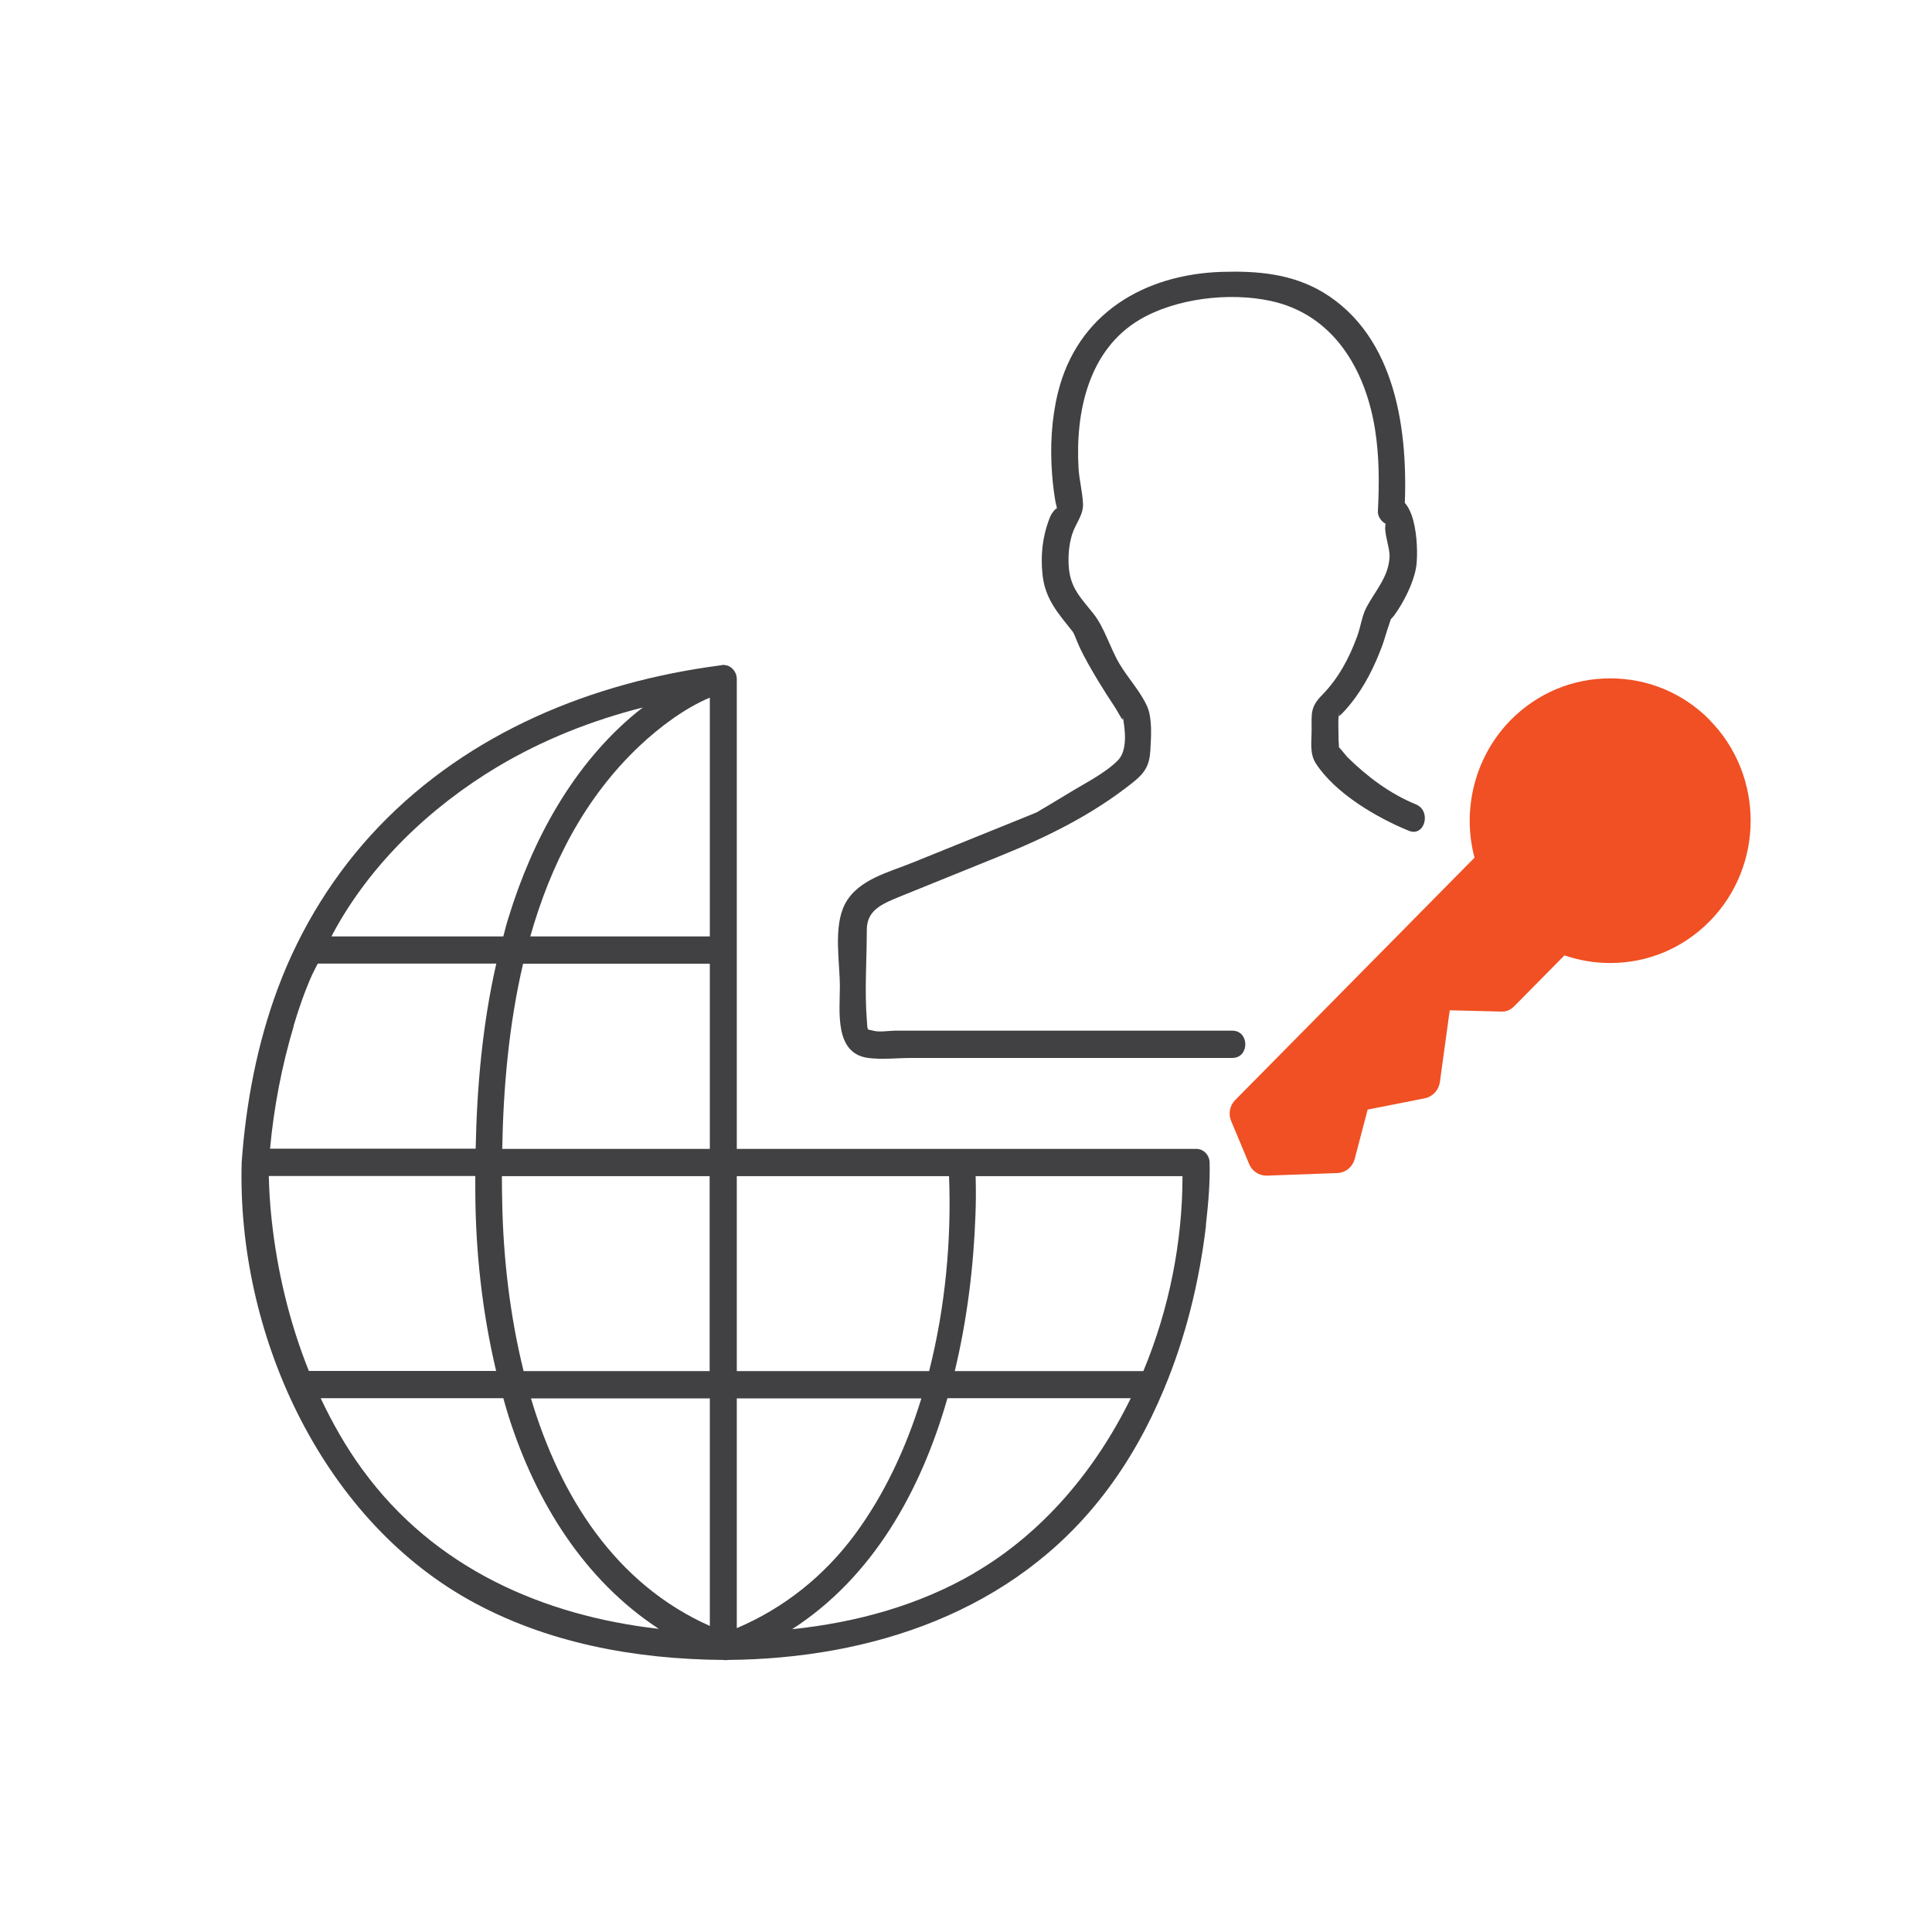 <svg width="64" height="64" viewBox="0 0 64 64" fill="none" xmlns="http://www.w3.org/2000/svg">
<g clip-path="url(#clip0_1949_17676)">
<path d="M56.638 23.851C55.757 22.96 54.591 22.472 53.342 22.472C52.093 22.472 50.927 22.96 50.046 23.851C48.869 25.044 48.416 26.797 48.845 28.412L43.158 34.172L40.915 36.443C40.736 36.624 40.683 36.901 40.784 37.136L41.087 37.859L41.379 38.558C41.474 38.793 41.7 38.944 41.95 38.944C41.956 38.944 41.968 38.944 41.974 38.944L44.3 38.859C44.574 38.847 44.806 38.66 44.877 38.389L45.305 36.757L47.197 36.383C47.459 36.329 47.655 36.118 47.697 35.853L48.024 33.467L49.713 33.509C49.91 33.521 50.046 33.449 50.171 33.322L51.825 31.648C52.313 31.816 52.825 31.901 53.342 31.901C54.585 31.901 55.751 31.413 56.632 30.521C58.446 28.683 58.446 25.689 56.632 23.851H56.638Z" fill="#F05023"/>
<path d="M40.814 34.142H29.654C29.44 34.142 29.13 34.202 28.922 34.142C28.714 34.082 28.744 34.184 28.714 33.78C28.637 32.804 28.714 31.786 28.714 30.804C28.714 30.135 29.232 29.936 29.868 29.677C30.939 29.244 32.01 28.81 33.08 28.376C34.675 27.731 36.162 27.008 37.53 25.918C37.917 25.611 38.078 25.364 38.107 24.858C38.131 24.424 38.179 23.803 38 23.399C37.78 22.905 37.358 22.454 37.084 21.99C36.775 21.471 36.584 20.779 36.215 20.321C35.799 19.797 35.442 19.471 35.401 18.73C35.383 18.381 35.412 18.043 35.514 17.706C35.627 17.338 35.894 17.067 35.876 16.682C35.858 16.296 35.752 15.905 35.728 15.507C35.621 13.651 36.055 11.597 37.75 10.591C38.94 9.886 40.719 9.669 42.099 9.97C44.157 10.416 45.228 12.217 45.549 14.218C45.692 15.115 45.692 16.031 45.644 16.935C45.633 17.164 45.858 17.411 46.09 17.387C46.12 17.387 45.936 17.375 45.93 17.345C45.882 17.055 45.894 17.393 45.9 17.369C45.829 17.622 46.043 18.14 46.031 18.435C46.007 19.104 45.561 19.562 45.264 20.122C45.115 20.405 45.073 20.773 44.96 21.074C44.699 21.797 44.33 22.484 43.788 23.032C43.402 23.424 43.449 23.646 43.449 24.177C43.449 24.556 43.378 24.96 43.586 25.285C44.234 26.285 45.609 27.087 46.668 27.52C47.197 27.737 47.429 26.864 46.906 26.647C46.049 26.297 45.293 25.731 44.633 25.08C44.568 25.014 44.318 24.671 44.24 24.665C44.252 24.665 44.258 25.062 44.342 24.846C44.371 24.761 44.342 24.61 44.342 24.52C44.342 24.243 44.324 23.96 44.342 23.683C44.359 23.405 44.342 23.743 44.353 23.731C44.496 23.61 44.621 23.46 44.74 23.315C45.204 22.743 45.537 22.068 45.793 21.375C45.876 21.146 45.936 20.905 46.019 20.676C46.114 20.405 46.025 20.592 46.192 20.375C46.495 19.959 46.81 19.339 46.906 18.821C46.995 18.363 46.977 16.381 46.079 16.477L46.525 16.929C46.662 14.314 46.263 11.151 43.824 9.681C42.789 9.066 41.653 8.97 40.469 9.006C37.899 9.09 35.686 10.392 35.044 13.013C34.829 13.892 34.782 14.82 34.853 15.724C34.877 16.031 34.913 16.332 34.966 16.634C34.978 16.7 35.014 16.79 35.008 16.863C35.008 16.881 35.026 16.905 35.02 16.923C35.056 16.724 34.859 16.965 34.8 17.091C34.538 17.712 34.461 18.393 34.538 19.062C34.627 19.851 35.056 20.321 35.52 20.905C35.597 21.008 35.609 21.092 35.745 21.399C35.924 21.791 36.144 22.164 36.364 22.532C36.549 22.839 36.745 23.146 36.947 23.448C37.054 23.61 37.263 24.068 37.179 23.671C37.274 24.14 37.364 24.852 37.031 25.189C36.596 25.623 35.954 25.936 35.436 26.255C35.198 26.4 34.954 26.544 34.716 26.689C34.639 26.731 34.306 26.93 34.371 26.9C34.484 26.846 34.252 26.948 34.223 26.96C34.044 27.032 33.866 27.105 33.687 27.177C32.533 27.641 31.385 28.111 30.231 28.575C29.452 28.894 28.422 29.129 27.994 29.942C27.596 30.702 27.822 31.87 27.822 32.684C27.822 33.497 27.631 34.901 28.762 35.046C29.226 35.106 29.731 35.046 30.201 35.046H40.82C41.397 35.046 41.397 34.142 40.82 34.142H40.814Z" fill="#414042"/>
<path d="M39.945 40.594C40.022 39.908 40.088 39.203 40.07 38.51C40.064 38.263 39.874 38.058 39.624 38.058H24.407V22.478C24.407 22.285 24.252 22.074 24.056 22.038C24.044 22.038 24.026 22.038 24.014 22.032C23.996 22.032 23.978 22.02 23.96 22.026C23.925 22.026 23.889 22.038 23.848 22.044C23.848 22.044 23.848 22.044 23.841 22.044C19.624 22.598 15.549 24.255 12.551 27.382C11.093 28.9 9.945 30.75 9.207 32.732C8.523 34.558 8.143 36.558 8.006 38.504C7.845 44.119 10.588 50.216 15.519 52.988C18.095 54.434 21.046 54.964 23.966 54.988C23.99 54.988 24.014 55 24.038 54.994C24.062 54.994 24.085 54.994 24.109 54.988C28.868 54.946 33.574 53.403 36.578 49.487C37.393 48.427 38.041 47.258 38.553 46.029C39.279 44.3 39.731 42.45 39.951 40.589L39.945 40.594ZM39.172 38.962C39.172 41.131 38.731 43.366 37.875 45.42H31.628C32.039 43.709 32.253 41.944 32.313 40.257C32.331 39.823 32.331 39.395 32.319 38.962H39.166H39.172ZM31.438 38.962C31.521 41.052 31.319 43.294 30.778 45.42H24.407V38.962H31.438ZM16.637 39.871C16.631 39.57 16.626 39.269 16.626 38.962H23.508V45.42H17.345C16.887 43.571 16.673 41.655 16.637 39.871ZM23.514 31.021H17.566C18.244 28.629 19.368 26.424 21.188 24.707C21.855 24.08 22.681 23.46 23.514 23.11V31.021ZM22.063 31.925H23.514V38.058H16.637C16.673 36.034 16.858 33.931 17.328 31.925H22.063ZM22.271 46.324H23.514V53.861C20.385 52.469 18.559 49.572 17.589 46.324H22.271ZM24.407 46.324H30.522C30.016 47.969 29.291 49.517 28.315 50.837C27.298 52.211 25.959 53.277 24.407 53.934V46.324ZM16.471 25.406C17.976 24.508 19.606 23.863 21.295 23.436C21.224 23.49 21.153 23.55 21.081 23.604C18.987 25.327 17.637 27.816 16.846 30.394C16.78 30.599 16.727 30.81 16.673 31.021H10.98C10.98 31.021 11.01 30.967 11.022 30.937C12.259 28.629 14.252 26.737 16.471 25.406ZM9.725 33.985C9.897 33.407 10.094 32.84 10.338 32.292C10.397 32.166 10.463 32.045 10.528 31.919H16.441C15.983 33.925 15.799 35.992 15.757 38.052H8.946C9.071 36.678 9.338 35.299 9.731 33.985H9.725ZM8.904 38.956H15.745C15.745 39.118 15.745 39.281 15.745 39.444C15.751 41.438 15.971 43.462 16.435 45.414H10.231C9.588 43.812 9.184 42.113 8.999 40.408C8.946 39.926 8.916 39.444 8.904 38.956ZM12.009 48.686C11.468 47.945 11.016 47.15 10.623 46.318H16.673C16.727 46.517 16.786 46.71 16.846 46.909C17.756 49.782 19.374 52.355 21.825 53.958C18 53.524 14.389 51.951 12.015 48.692L12.009 48.686ZM32.289 52.102C30.433 53.187 28.357 53.747 26.239 53.97C28.898 52.253 30.498 49.421 31.385 46.318H37.458C36.286 48.71 34.538 50.783 32.283 52.102H32.289Z" fill="#414042"/>
</g>
<defs>
<clipPath id="clip0_1949_17676">
<rect width="50" height="46" fill="white" transform="translate(8 9)"/>
</clipPath>
</defs>
</svg>
